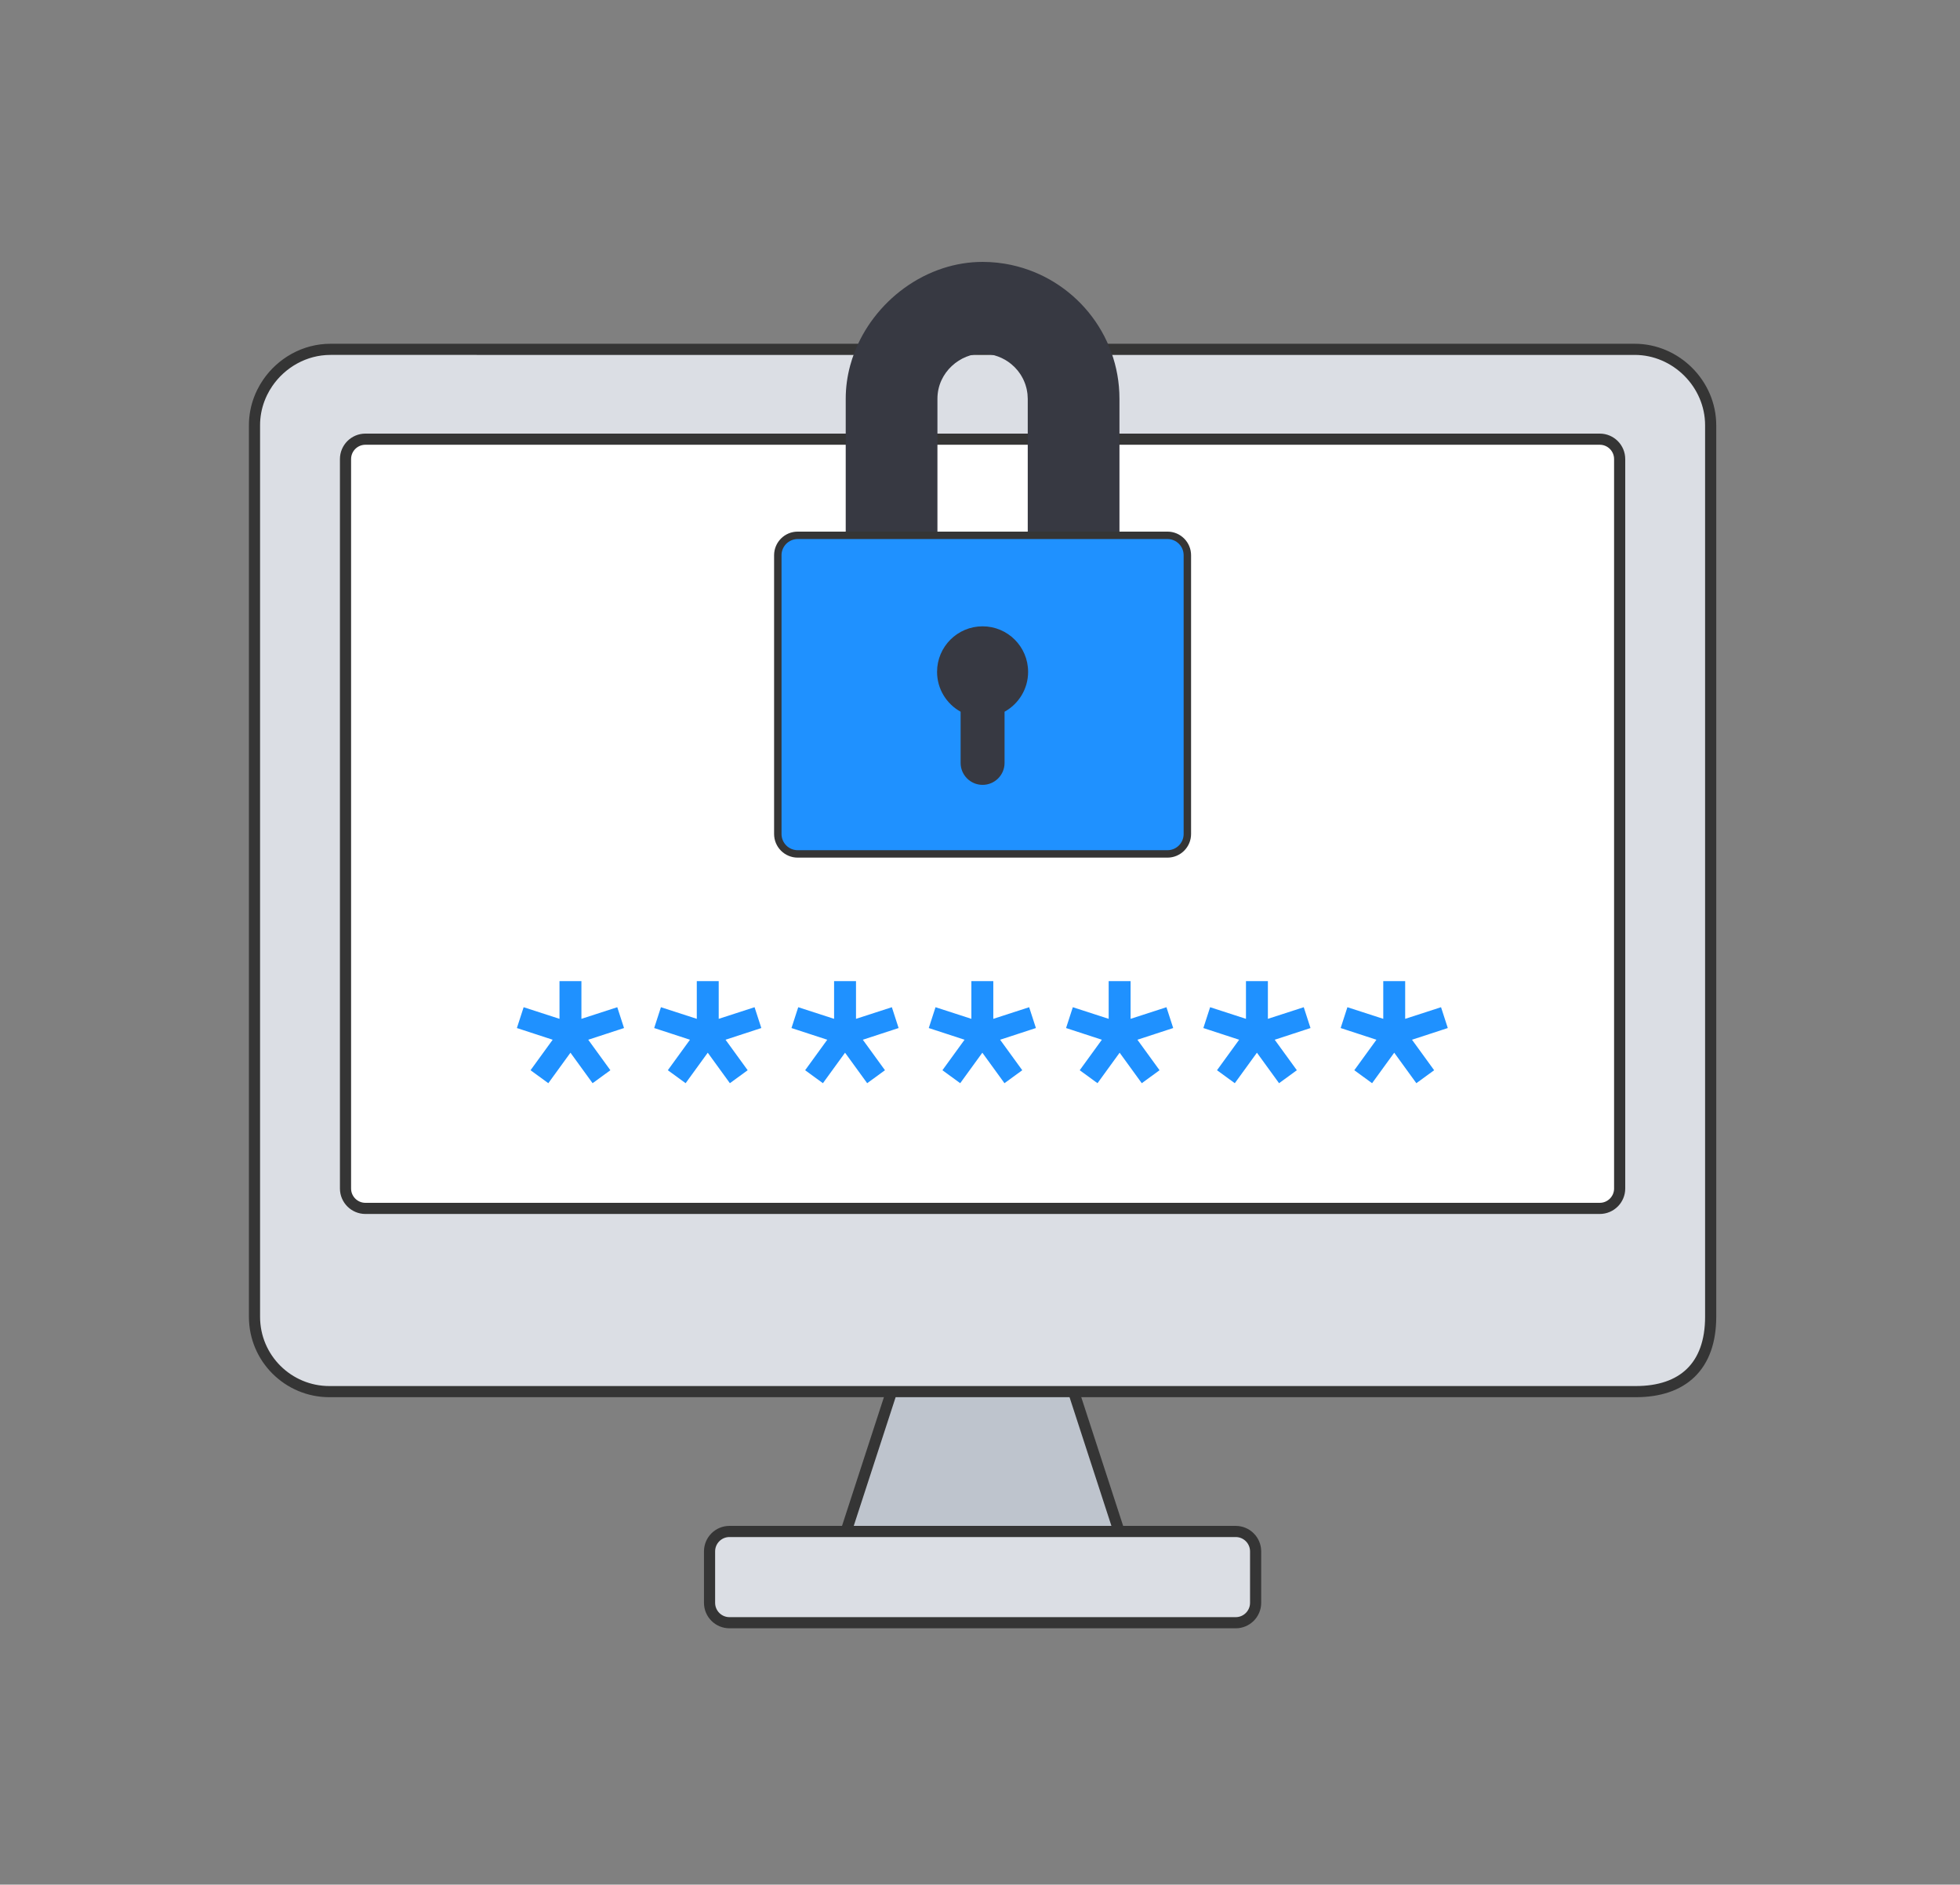 <svg xmlns="http://www.w3.org/2000/svg" id="Layer_1" viewBox="0 0 527.487 507.13"><rect x="0" y="0" width="527.487" height="507.13" fill="#808080" stroke="none"/><defs><style>.cls-1{fill:#dbdee4;}.cls-1,.cls-2,.cls-3{stroke-linecap:round;stroke-linejoin:round;stroke-width:3px;}.cls-1,.cls-2,.cls-3,.cls-4{stroke:#353535;}.cls-2{fill:#fff;}.cls-3{fill:#bec4cd;}.cls-5{fill:#373942;}.cls-4{stroke-miterlimit:10;stroke-width:2px;}.cls-4,.cls-6{fill:#1f91ff;}</style></defs><polygon class="cls-3" points="288.933 374.471 280.002 366.817 252.192 366.817 239.946 374.471 227.699 412.098 227.699 412.098 227.699 412.099 239.946 419.753 288.933 419.753 301.179 412.099 288.933 374.471"></polygon><path class="cls-1" d="M439.952,94.004H128.321c.01,0,.021-.001.031-.001h-39.427c-6.932.001-13.181,3.621-16.893,9.06-.557.816-1.057,1.673-1.493,2.564-.291.594-.553,1.204-.786,1.828-.815,2.183-1.262,4.533-1.262,6.974v239.899c0,11.231,9.123,20.141,20.141,20.141h351.604c12.66,0,20.15-6.824,20.149-20.149V114.43c0-11.159-9.342-20.426-20.434-20.426Z"></path><path class="cls-2" d="M430.535,118.178H98.343c-2.959,0-5.358,2.399-5.358,5.358v196.271c0,2.959,2.399,5.358,5.358,5.358h332.192c2.959,0,5.358-2.399,5.358-5.358V123.536c0-2.959-2.399-5.358-5.358-5.358Z"></path><path class="cls-1" d="M332.561,412.099h-136.244c-2.959,0-5.358,2.399-5.358,5.358v13.841c0,2.959,2.399,5.358,5.358,5.358h136.244c2.959,0,5.358-2.399,5.358-5.357v-13.842c0-2.959-2.399-5.358-5.358-5.358Z"></path><path class="cls-5" d="M272.264,71.319c.006-.001.012-.003.018-.005-.068-.015-.138-.025-.206-.039-.369-.078-.743-.144-1.116-.211-.242-.044-.482-.092-.726-.13-.425-.067-.855-.121-1.285-.174-.204-.025-.406-.056-.611-.078-.472-.05-.948-.084-1.425-.116-.172-.012-.341-.03-.513-.039-.648-.034-1.3-.053-1.957-.053-3.679,0-7.274.604-10.686,1.716-7.393,2.409-13.931,7.199-18.621,13.382-2.164,2.853-3.935,6.004-5.215,9.353-.426,1.117-.798,2.255-1.112,3.412-.784,2.893-1.205,5.902-1.205,8.971v44.397h24.682v-44.397c0-7.201,6.239-12.244,12.153-12.153,2.922.045,5.606,1.089,7.705,2.807.316.259.619.534.907.822.106.106.201.222.303.331.179.193.358.385.525.59.116.142.221.292.331.439.138.185.275.371.402.563.106.161.204.328.302.494.114.192.224.386.327.585.09.174.175.35.257.529.094.205.181.414.264.626.07.18.139.361.201.546.075.225.139.455.202.685.049.18.1.359.14.542.057.259.097.524.137.79.025.163.057.323.075.488.043.393.065.792.069,1.196 0.0.041.006.08.006.12v44.397h24.682v-44.397c0-17.624-12.447-32.39-29.009-35.989Z"></path><path class="cls-4" d="M314.191,144.051h-99.505c-2.959,0-5.358,2.399-5.358,5.358v75.011c0,2.959,2.399,5.358,5.358,5.358h99.505c2.959,0,5.358-2.399,5.358-5.358v-75.011c0-2.959-2.399-5.358-5.358-5.358Z"></path><path class="cls-5" d="M276.69,180.787c0-6.766-5.485-12.251-12.251-12.251s-12.251,5.485-12.251,12.251c0,4.621,2.56,8.641,6.338,10.727v13.771c0,3.267,2.648,5.914,5.914,5.914s5.914-2.648,5.914-5.914v-13.771c3.777-2.087,6.338-6.107,6.338-10.727Z"></path><path class="cls-6" d="M152.616,281.048l-13.508-4.416,1.818-5.604,13.508,4.379-1.818,5.641ZM147.569,291.475l-4.787-3.488,8.35-11.504,4.787,3.488-8.35,11.504ZM150.575,278.227v-14.213h5.9v14.213h-5.9ZM159.481,291.475l-8.35-11.504,4.787-3.488,8.35,11.504-4.787,3.488ZM154.434,281.048l-1.818-5.641,13.508-4.379,1.818,5.604-13.508,4.416Z"></path><path class="cls-6" d="M189.565,281.048l-13.508-4.416,1.818-5.604,13.508,4.379-1.818,5.641ZM184.518,291.475l-4.787-3.488,8.35-11.504,4.787,3.488-8.35,11.504ZM187.524,278.227v-14.213h5.9v14.213h-5.9ZM196.431,291.475l-8.35-11.504,4.787-3.488,8.35,11.504-4.787,3.488ZM191.384,281.048l-1.818-5.641,13.508-4.379,1.818,5.604-13.508,4.416Z"></path><path class="cls-6" d="M226.515,281.048l-13.508-4.416,1.818-5.604,13.508,4.379-1.818,5.641ZM221.468,291.475l-4.787-3.488,8.35-11.504,4.787,3.488-8.35,11.504ZM224.474,278.227v-14.213h5.9v14.213h-5.9ZM233.38,291.475l-8.35-11.504,4.787-3.488,8.35,11.504-4.787,3.488ZM228.333,281.048l-1.818-5.641,13.508-4.379,1.818,5.604-13.508,4.416Z"></path><path class="cls-6" d="M263.464,281.048l-13.508-4.416,1.818-5.604,13.508,4.379-1.818,5.641ZM258.417,291.475l-4.787-3.488,8.35-11.504,4.787,3.488-8.35,11.504ZM261.423,278.227v-14.213h5.9v14.213h-5.9ZM270.329,291.475l-8.35-11.504,4.787-3.488,8.35,11.504-4.787,3.488ZM265.282,281.048l-1.818-5.641,13.508-4.379,1.818,5.604-13.508,4.416Z"></path><path class="cls-6" d="M300.414,281.048l-13.508-4.416,1.818-5.604,13.508,4.379-1.818,5.641ZM295.367,291.475l-4.787-3.488,8.35-11.504,4.787,3.488-8.35,11.504ZM298.373,278.227v-14.213h5.9v14.213h-5.9ZM307.279,291.475l-8.35-11.504,4.787-3.488,8.35,11.504-4.787,3.488ZM302.232,281.048l-1.818-5.641,13.508-4.379,1.818,5.604-13.508,4.416Z"></path><path class="cls-6" d="M337.363,281.048l-13.508-4.416,1.818-5.604,13.508,4.379-1.818,5.641ZM332.316,291.475l-4.787-3.488,8.35-11.504,4.787,3.488-8.35,11.504ZM335.322,278.227v-14.213h5.9v14.213h-5.9ZM344.228,291.475l-8.35-11.504,4.787-3.488,8.35,11.504-4.787,3.488ZM339.182,281.048l-1.818-5.641,13.508-4.379,1.818,5.604-13.508,4.416Z"></path><path class="cls-6" d="M374.312,281.048l-13.508-4.416,1.818-5.604,13.508,4.379-1.818,5.641ZM369.265,291.475l-4.787-3.488,8.35-11.504,4.787,3.488-8.35,11.504ZM372.271,278.227v-14.213h5.9v14.213h-5.9ZM381.178,291.475l-8.35-11.504,4.787-3.488,8.35,11.504-4.787,3.488ZM376.131,281.048l-1.818-5.641,13.508-4.379,1.818,5.604-13.508,4.416Z"></path></svg>